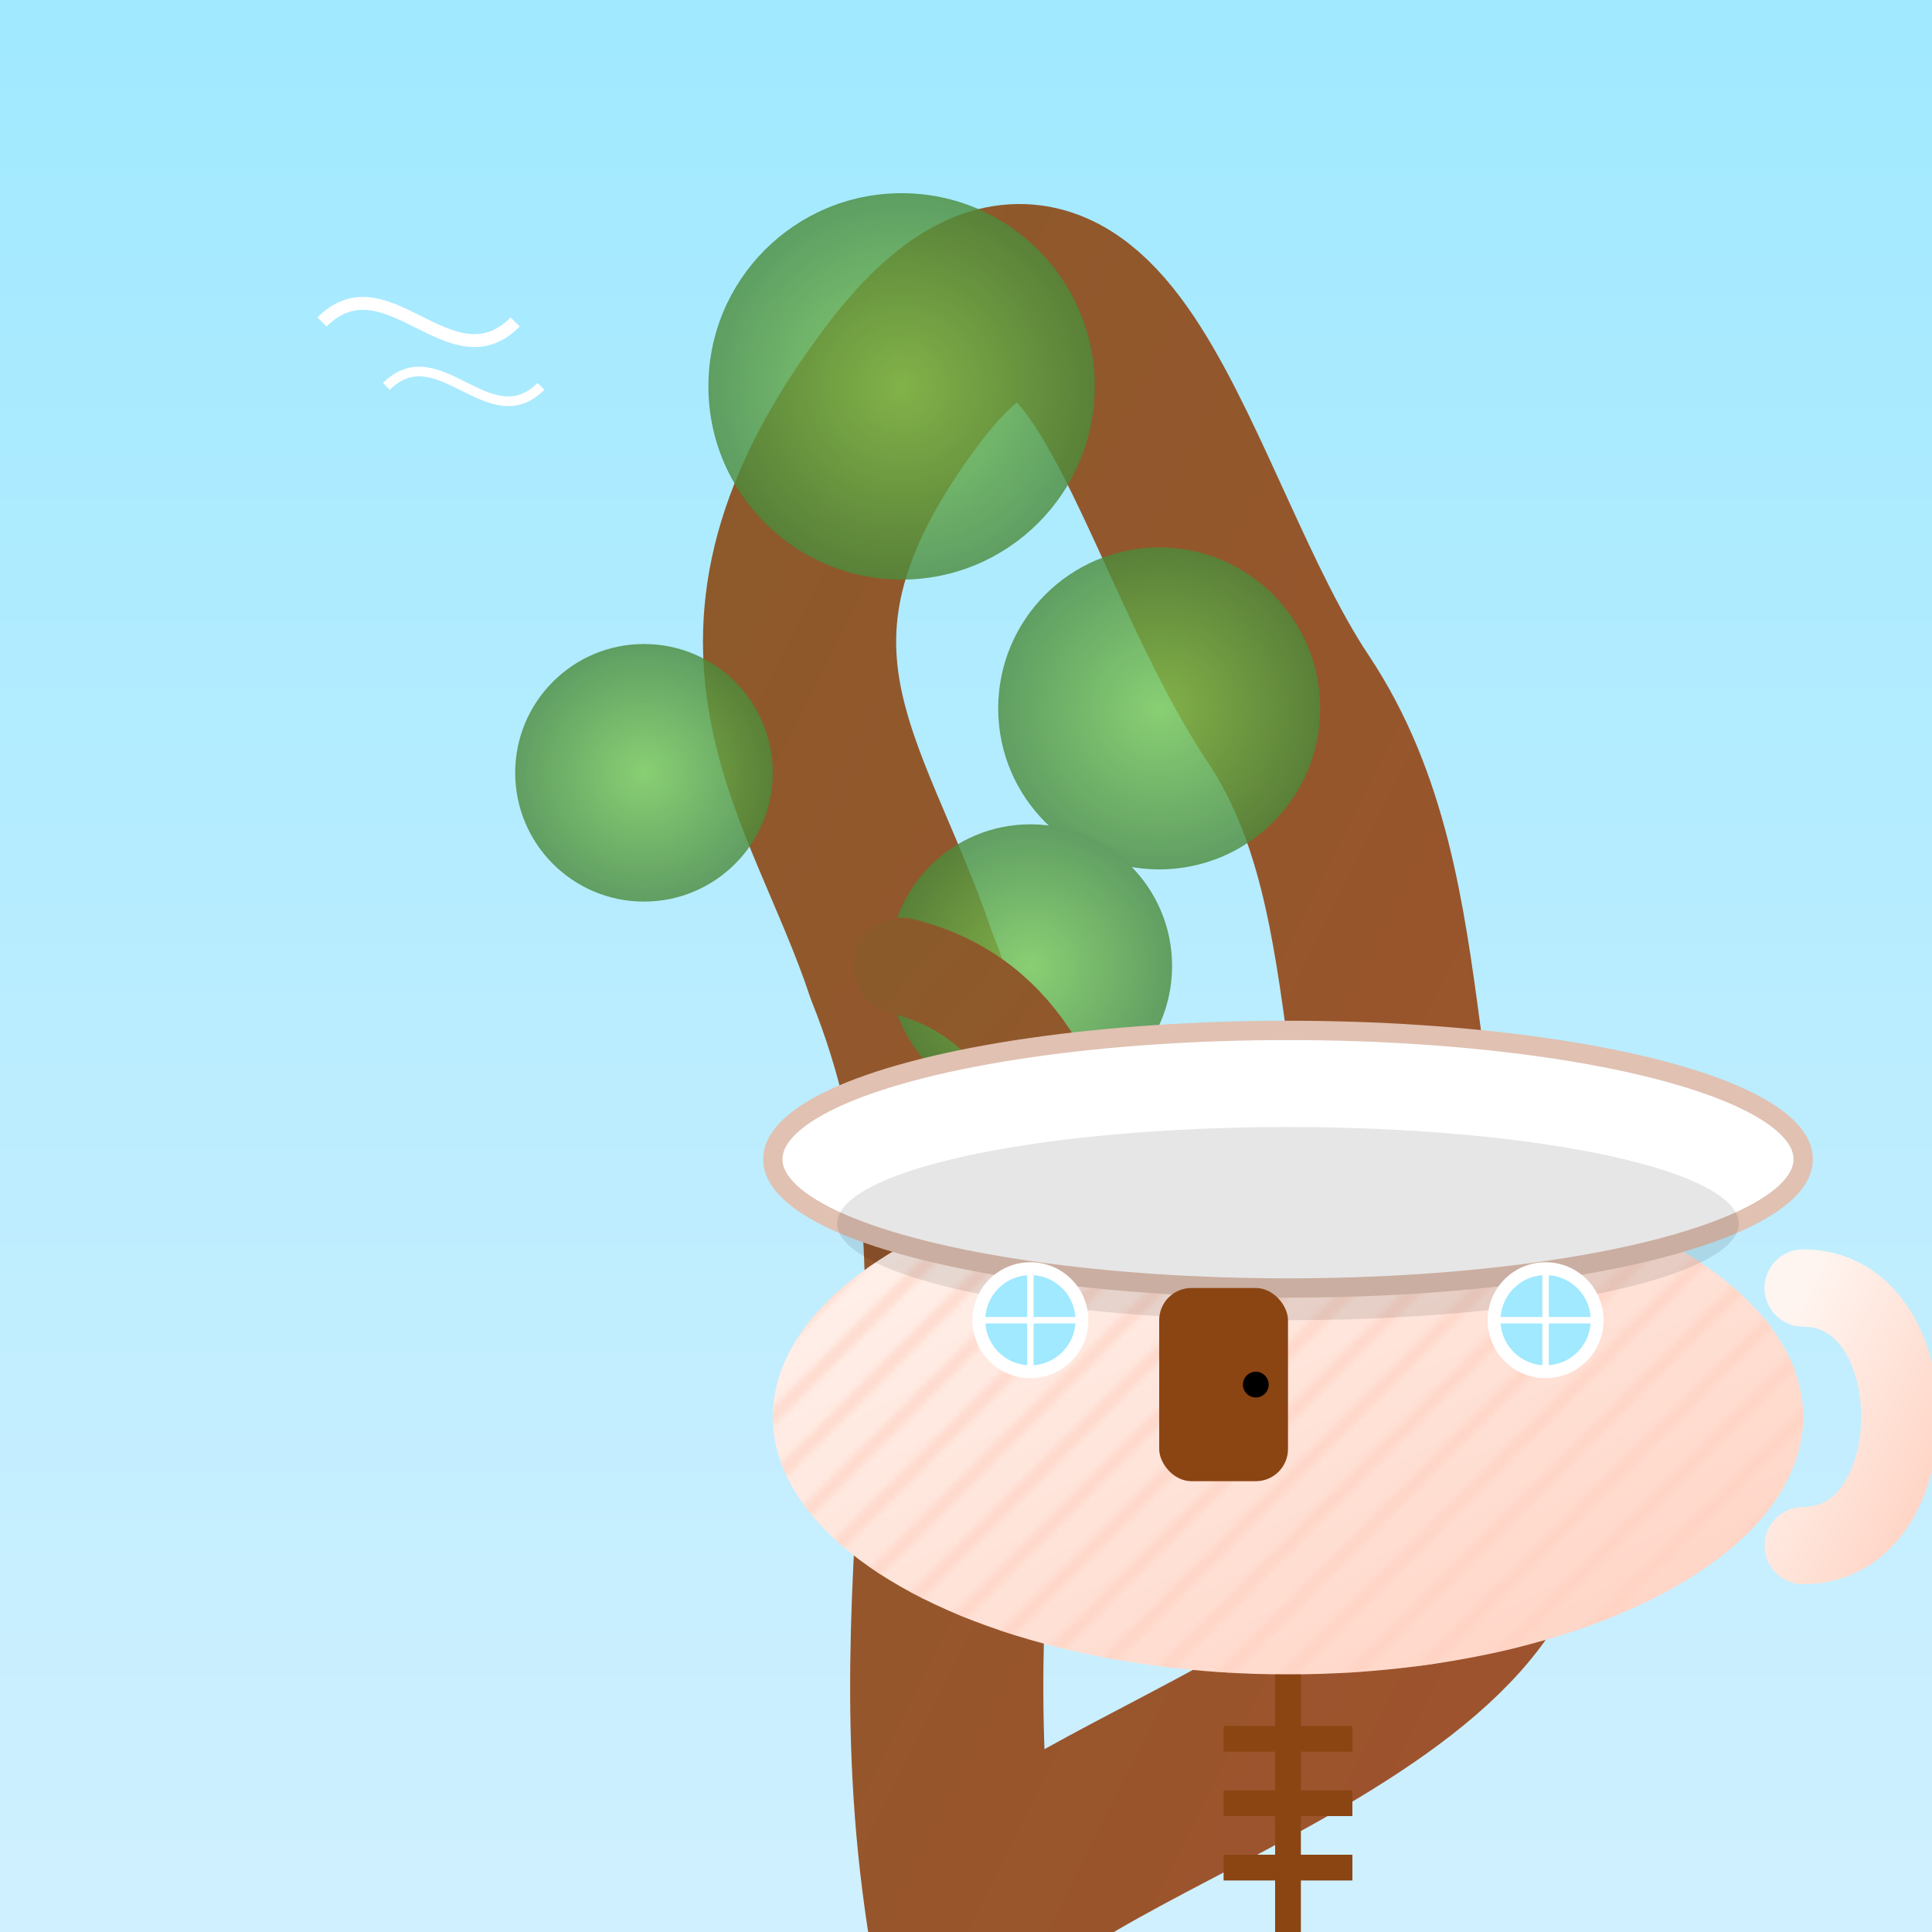 <svg xmlns="http://www.w3.org/2000/svg" viewBox="0 0 300 300">
  <defs>
    <linearGradient id="skyGrad" x1="0" y1="0" x2="0" y2="1">
      <stop offset="0%" stop-color="#a0e9ff"/>
      <stop offset="100%" stop-color="#d0f0ff"/>
    </linearGradient>
    <linearGradient id="trunkGrad" x1="0" y1="0" x2="1" y2="1">
      <stop offset="0%" stop-color="#8b5a2b"/>
      <stop offset="100%" stop-color="#a0522d"/>
    </linearGradient>
    <radialGradient id="leafGrad" cx="50%" cy="50%" r="50%">
      <stop offset="0%" stop-color="#7ec850"/>
      <stop offset="100%" stop-color="#4b8b3b"/>
    </radialGradient>
    <linearGradient id="cupGrad" x1="0" y1="0" x2="1" y2="1">
      <stop offset="0%" stop-color="#fff5f0"/>
      <stop offset="100%" stop-color="#ffd1c1"/>
    </linearGradient>
    <pattern id="cupStripes" patternUnits="userSpaceOnUse" width="10" height="10">
      <path d="M0,10 l10,-10 M-2,2 l4,-4 M8,12 l4,-4" stroke="#ffd1c1" stroke-width="2"/>
    </pattern>
  </defs>
  <rect width="300" height="300" fill="url(#skyGrad)"/>
  <!-- Tree trunk -->
  <path d="M150,300 C140,240 160,200 140,150 C130,120 110,100 140,60 C170,20 180,80 200,110 C220,140 210,180 230,220 C250,260 160,280 150,300"
        fill="none" stroke="url(#trunkGrad)" stroke-width="30" stroke-linecap="round"/>
  <!-- Leaves -->
  <g fill="url(#leafGrad)" opacity="0.8">
    <circle cx="140" cy="60" r="30"/>
    <circle cx="180" cy="110" r="25"/>
    <circle cx="100" cy="120" r="20"/>
    <circle cx="160" cy="150" r="22"/>
    <circle cx="200" cy="180" r="18"/>
  </g>
  <!-- Branch supporting cup -->
  <path d="M140,150 C180,160 160,220 200,220" stroke="url(#trunkGrad)" stroke-width="15" fill="none" stroke-linecap="round"/>
  <!-- Teacup house -->
  <g>
    <!-- cup bowl -->
    <ellipse cx="200" cy="220" rx="80" ry="40" fill="url(#cupGrad)"/>
    <ellipse cx="200" cy="220" rx="80" ry="40" fill="url(#cupStripes)" fill-opacity="0.6"/>
    <!-- cup rim -->
    <ellipse cx="200" cy="180" rx="80" ry="20" fill="#ffffff" stroke="#e0c1b2" stroke-width="3"/>
    <!-- inside shading -->
    <ellipse cx="200" cy="190" rx="70" ry="15" fill="rgba(0,0,0,0.1)"/>
    <!-- handle -->
    <path d="M280,200 C300,200 300,240 280,240" stroke="url(#cupGrad)" stroke-width="12" fill="none" stroke-linecap="round"/>
    <!-- door -->
    <rect x="180" y="200" width="20" height="30" rx="5" ry="5" fill="#8b4513"/>
    <circle cx="195" cy="215" r="2" fill="#000"/>
    <!-- windows -->
    <circle cx="160" cy="205" r="8" fill="#a0e9ff" stroke="#fff" stroke-width="2"/>
    <line x1="160" y1="197" x2="160" y2="213" stroke="#fff" stroke-width="1"/>
    <line x1="152" y1="205" x2="168" y2="205" stroke="#fff" stroke-width="1"/>
    <circle cx="240" cy="205" r="8" fill="#a0e9ff" stroke="#fff" stroke-width="2"/>
    <line x1="240" y1="197" x2="240" y2="213" stroke="#fff" stroke-width="1"/>
    <line x1="232" y1="205" x2="248" y2="205" stroke="#fff" stroke-width="1"/>
  </g>
  <!-- Ladder -->
  <g stroke="#8b4513" stroke-width="4">
    <line x1="200" y1="260" x2="200" y2="300"/>
    <line x1="190" y1="270" x2="210" y2="270"/>
    <line x1="190" y1="280" x2="210" y2="280"/>
    <line x1="190" y1="290" x2="210" y2="290"/>
  </g>
  <!-- Decorative swirls -->
  <path d="M50,50 c10,-10 20,10 30,0" stroke="#fff" stroke-width="2" fill="none"/>
  <path d="M60,60 c8,-8 16,8 24,0" stroke="#fff" stroke-width="1.5" fill="none"/>
</svg>